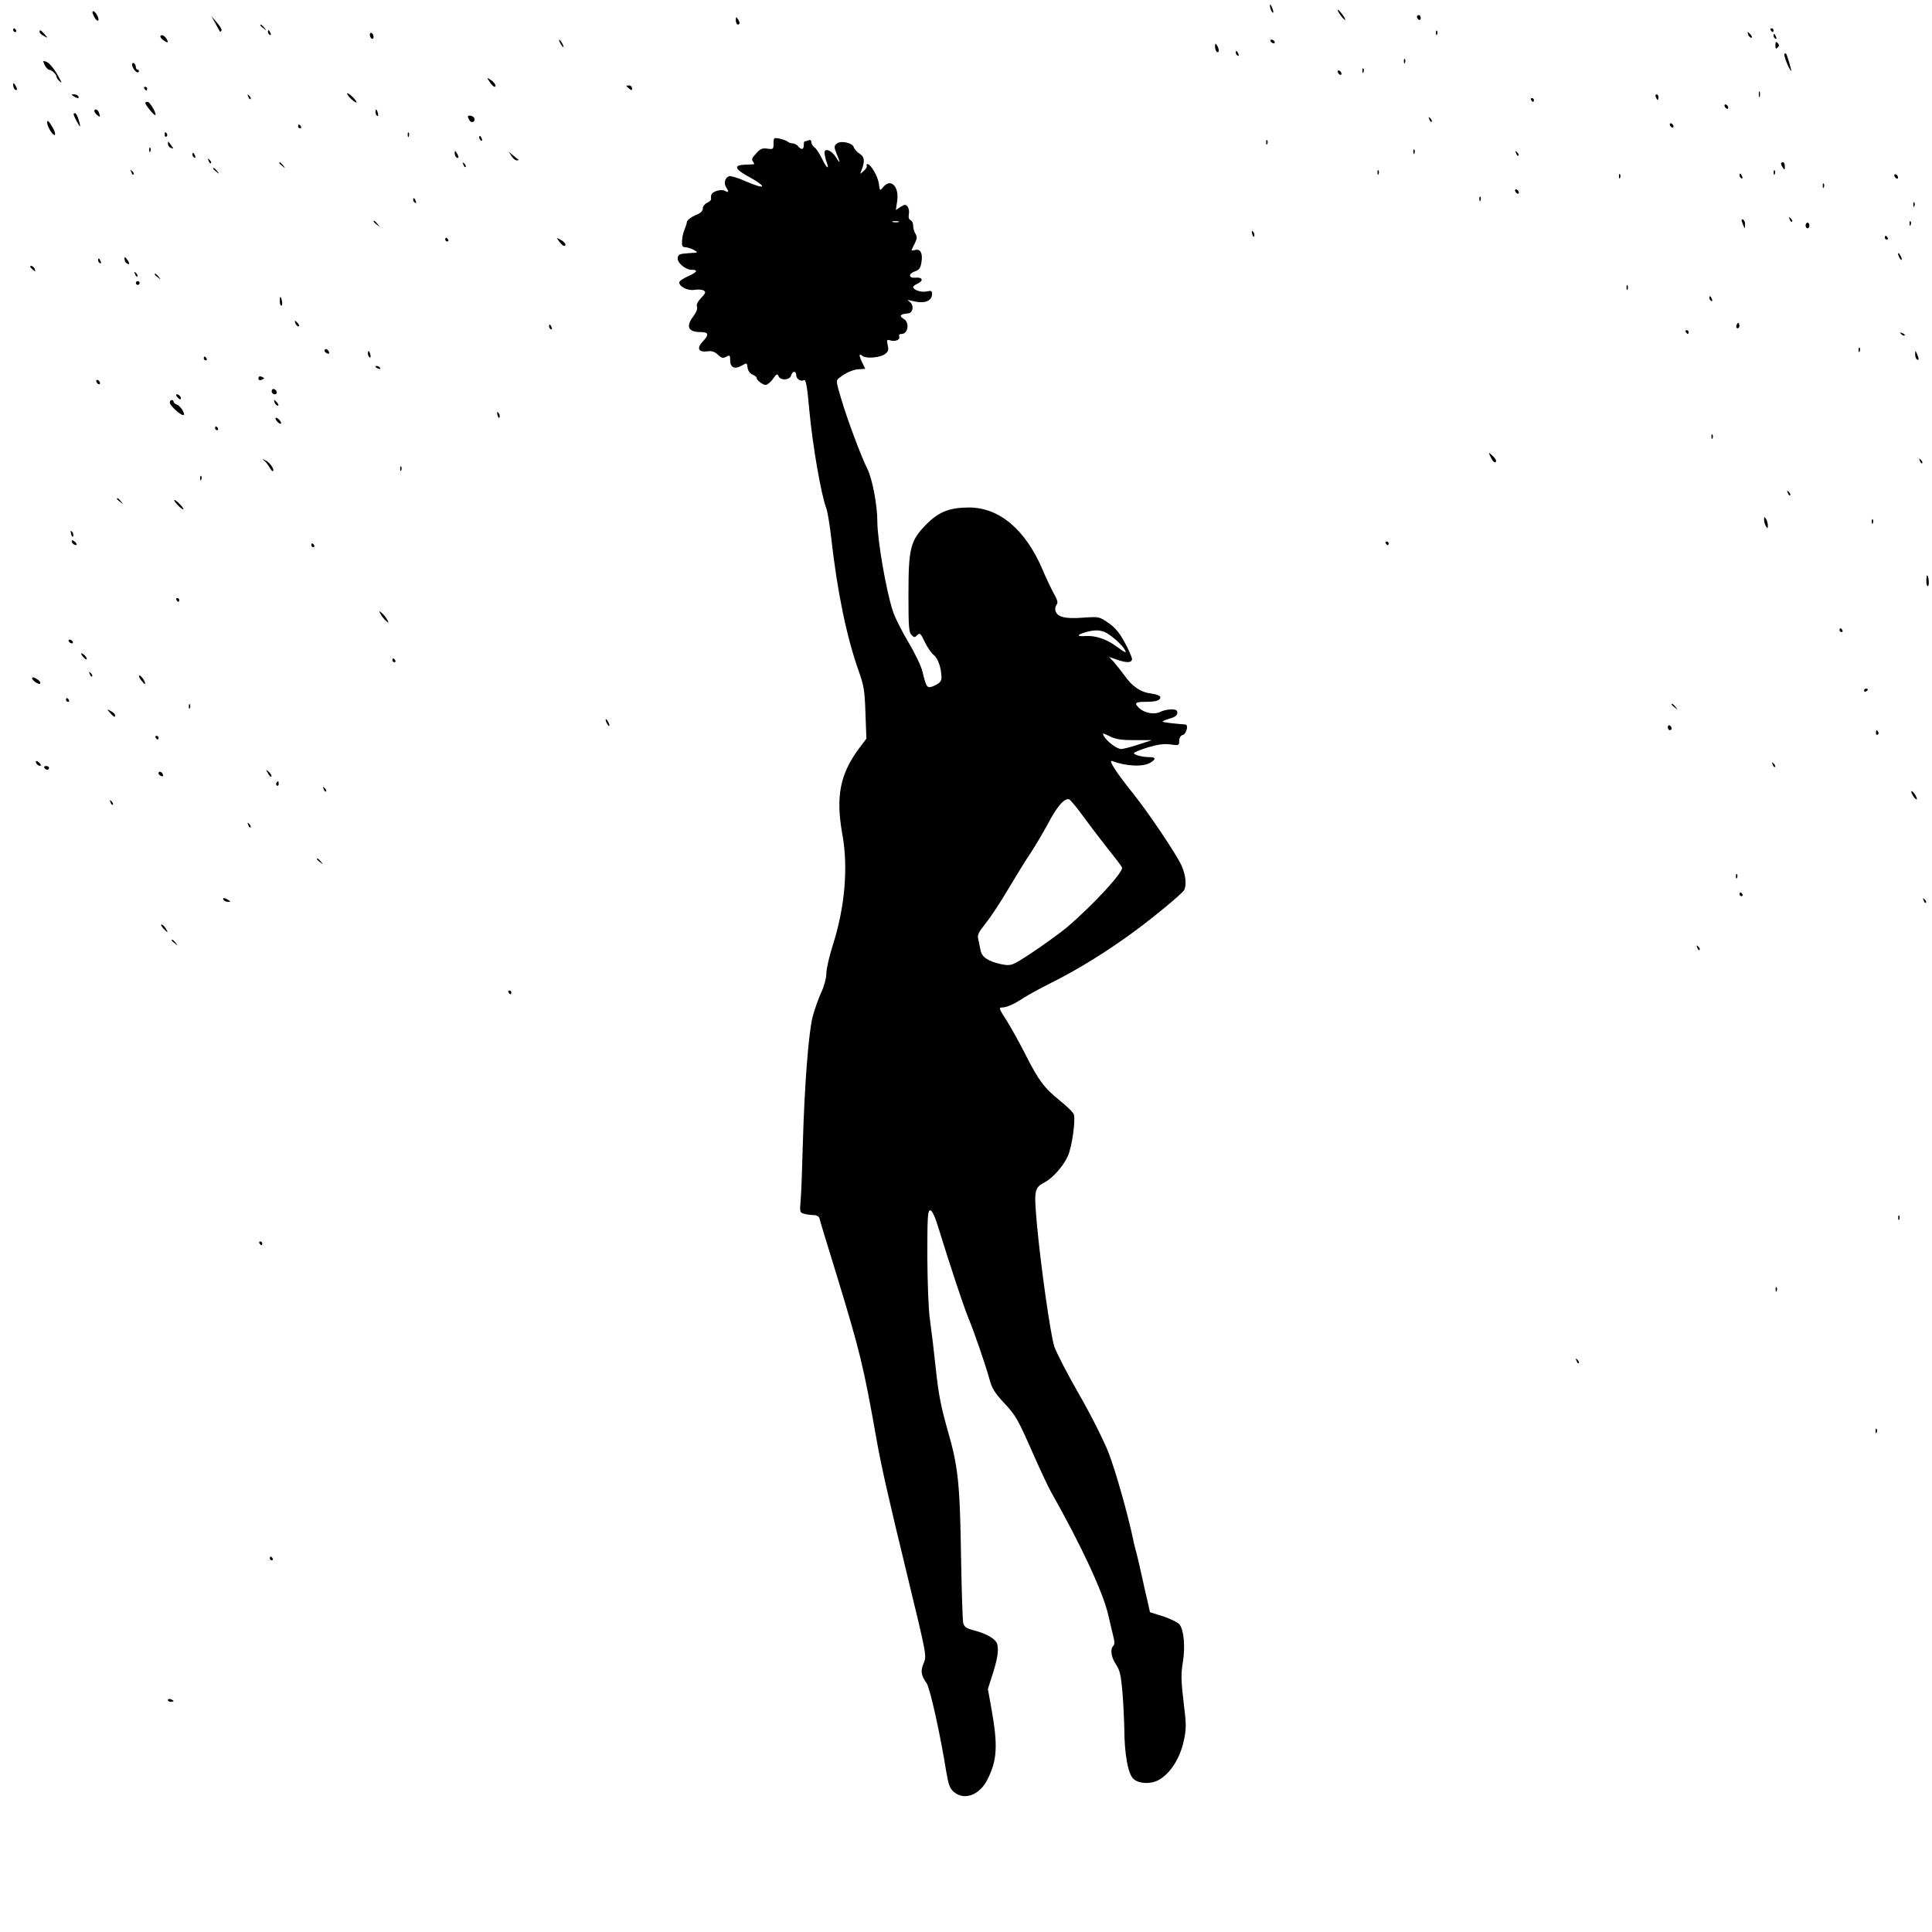 <?xml version="1.0" standalone="no"?>
<!DOCTYPE svg PUBLIC "-//W3C//DTD SVG 20010904//EN"
 "http://www.w3.org/TR/2001/REC-SVG-20010904/DTD/svg10.dtd">
<svg version="1.0" xmlns="http://www.w3.org/2000/svg"
 width="1024pt" height="1024pt" viewBox="0 0 1024 1024"
 preserveAspectRatio="xMidYMid meet">
<g transform="translate(0,1024) scale(0.1,-0.1)"
fill="#000000" stroke="none">
<path d="M6731 10210 c0 -8 4 -22 9 -30 12 -18 12 -2 0 25 -6 13 -9 15 -9 5z"/>
<path d="M7090 10187 c0 -5 9 -20 20 -34 11 -14 20 -22 20 -17 -1 12 -39 61
-40 51z"/>
<path d="M490 10174 c0 -3 5 -14 10 -25 16 -28 30 -23 17 6 -11 22 -27 34 -27
19z"/>
<path d="M7510 10151 c0 -6 5 -13 10 -16 6 -3 10 1 10 9 0 9 -4 16 -10 16 -5
0 -10 -4 -10 -9z"/>
<path d="M1142 10115 c12 -22 23 -41 24 -43 1 -2 5 1 8 6 3 5 -8 24 -25 43
l-29 34 22 -40z"/>
<path d="M3900 10133 c0 -13 5 -23 10 -23 13 0 13 11 0 30 -8 12 -10 11 -10
-7z"/>
<path d="M1380 10106 c0 -2 8 -10 18 -17 15 -13 16 -12 3 4 -13 16 -21 21 -21
13z"/>
<path d="M70 10080 c0 -5 5 -10 11 -10 5 0 7 5 4 10 -3 6 -8 10 -11 10 -2 0
-4 -4 -4 -10z"/>
<path d="M9385 10080 c3 -5 8 -10 11 -10 2 0 4 5 4 10 0 6 -5 10 -11 10 -5 0
-7 -4 -4 -10z"/>
<path d="M210 10070 c0 -5 10 -15 23 -21 22 -12 22 -12 3 10 -21 23 -26 26
-26 11z"/>
<path d="M1420 10071 c0 -6 4 -13 10 -16 6 -3 7 1 4 9 -7 18 -14 21 -14 7z"/>
<path d="M7611 10064 c0 -11 3 -14 6 -6 3 7 2 16 -1 19 -3 4 -6 -2 -5 -13z"/>
<path d="M1960 10056 c0 -8 5 -18 10 -21 6 -3 10 1 10 9 0 8 -4 18 -10 21 -5
3 -10 -1 -10 -9z"/>
<path d="M9266 10055 c4 -8 11 -15 16 -15 6 0 5 6 -2 15 -7 8 -14 15 -16 15
-2 0 -1 -7 2 -15z"/>
<path d="M853 10052 c-7 -4 -2 -14 13 -25 26 -19 31 -12 11 15 -7 9 -18 14
-24 10z"/>
<path d="M9400 10051 c0 -6 4 -13 10 -16 6 -3 7 1 4 9 -7 18 -14 21 -14 7z"/>
<path d="M2970 10010 c6 -11 13 -20 16 -20 2 0 0 9 -6 20 -6 11 -13 20 -16 20
-2 0 0 -9 6 -20z"/>
<path d="M6735 10020 c3 -5 11 -10 16 -10 6 0 7 5 4 10 -3 6 -11 10 -16 10 -6
0 -7 -4 -4 -10z"/>
<path d="M9410 10000 c0 -19 3 -21 12 -12 9 9 9 15 0 24 -9 9 -12 7 -12 -12z"/>
<path d="M6440 9993 c0 -12 5 -25 10 -28 13 -8 13 15 0 35 -8 12 -10 11 -10
-7z"/>
<path d="M6550 9961 c0 -6 4 -13 10 -16 6 -3 7 1 4 9 -7 18 -14 21 -14 7z"/>
<path d="M9458 9954 c-6 -5 22 -78 35 -90 3 -3 -1 15 -9 42 -16 52 -18 57 -26
48z"/>
<path d="M7441 9914 c0 -11 3 -14 6 -6 3 7 2 16 -1 19 -3 4 -6 -2 -5 -13z"/>
<path d="M230 9915 c0 -14 21 -45 31 -45 13 0 39 -25 39 -38 0 -5 7 -15 15
-22 13 -11 14 -10 2 11 -24 47 -50 80 -68 90 -11 5 -19 7 -19 4z"/>
<path d="M700 9898 c1 -21 27 -51 35 -39 3 6 1 11 -4 11 -6 0 -11 6 -11 14 0
8 -4 18 -10 21 -5 3 -10 0 -10 -7z"/>
<path d="M7221 9864 c0 -11 3 -14 6 -6 3 7 2 16 -1 19 -3 4 -6 -2 -5 -13z"/>
<path d="M7090 9861 c0 -5 5 -13 10 -16 6 -3 10 -2 10 4 0 5 -4 13 -10 16 -5
3 -10 2 -10 -4z"/>
<path d="M2596 9805 c9 -14 20 -25 25 -25 14 0 0 25 -22 38 -19 12 -20 12 -3
-13z"/>
<path d="M70 9788 c0 -9 5 -20 10 -23 13 -8 13 5 0 25 -8 13 -10 13 -10 -2z"/>
<path d="M3320 9785 c0 -2 7 -8 15 -15 12 -10 15 -10 15 2 0 8 -7 15 -15 15
-8 0 -15 -1 -15 -2z"/>
<path d="M765 9770 c3 -5 8 -10 11 -10 2 0 4 5 4 10 0 6 -5 10 -11 10 -5 0 -7
-4 -4 -10z"/>
<path d="M9322 9740 c0 -14 2 -19 5 -12 2 6 2 18 0 25 -3 6 -5 1 -5 -13z"/>
<path d="M1840 9744 c0 -6 11 -20 25 -32 14 -12 25 -18 25 -14 0 5 -11 19 -25
32 -14 13 -25 19 -25 14z"/>
<path d="M390 9730 c20 -13 33 -13 25 0 -3 6 -14 10 -23 10 -15 0 -15 -2 -2
-10z"/>
<path d="M1316 9727 c3 -10 9 -15 12 -12 3 3 0 11 -7 18 -10 9 -11 8 -5 -6z"/>
<path d="M8776 9725 c4 -8 8 -15 10 -15 2 0 4 7 4 15 0 8 -4 15 -10 15 -5 0
-7 -7 -4 -15z"/>
<path d="M8115 9710 c3 -5 8 -10 11 -10 2 0 4 5 4 10 0 6 -5 10 -11 10 -5 0
-7 -4 -4 -10z"/>
<path d="M770 9695 c0 -10 44 -65 52 -65 13 0 -26 69 -39 70 -7 0 -13 -2 -13
-5z"/>
<path d="M9140 9681 c0 -5 5 -13 10 -16 6 -3 10 -2 10 4 0 5 -4 13 -10 16 -5
3 -10 2 -10 -4z"/>
<path d="M500 9651 c0 -5 7 -14 15 -21 16 -14 18 -10 9 14 -6 17 -24 22 -24 7z"/>
<path d="M1990 9646 c0 -8 4 -17 9 -20 5 -4 7 3 4 14 -6 23 -13 26 -13 6z"/>
<path d="M390 9635 c0 -9 30 -65 34 -65 2 0 -1 16 -7 35 -6 19 -14 35 -19 35
-4 0 -8 -2 -8 -5z"/>
<path d="M2480 9621 c0 -3 4 -12 9 -20 11 -16 32 -6 25 13 -5 12 -34 19 -34 7z"/>
<path d="M7576 9607 c3 -10 9 -15 12 -12 3 3 0 11 -7 18 -10 9 -11 8 -5 -6z"/>
<path d="M250 9590 c0 -21 31 -71 40 -65 5 3 0 21 -11 40 -22 36 -29 42 -29
25z"/>
<path d="M8850 9581 c0 -5 5 -13 10 -16 6 -3 10 -2 10 4 0 5 -4 13 -10 16 -5
3 -10 2 -10 -4z"/>
<path d="M1580 9570 c0 -5 5 -10 11 -10 5 0 7 5 4 10 -3 6 -8 10 -11 10 -2 0
-4 -4 -4 -10z"/>
<path d="M873 9525 c0 -8 4 -12 9 -9 5 3 6 10 3 15 -9 13 -12 11 -12 -6z"/>
<path d="M2161 9524 c0 -11 3 -14 6 -6 3 7 2 16 -1 19 -3 4 -6 -2 -5 -13z"/>
<path d="M2540 9511 c0 -6 4 -13 10 -16 6 -3 7 1 4 9 -7 18 -14 21 -14 7z"/>
<path d="M4100 9480 c0 -31 -2 -32 -32 -28 -27 4 -38 0 -60 -25 -22 -23 -26
-33 -17 -43 6 -8 8 -14 3 -15 -5 0 -27 -1 -49 -2 -56 -3 -51 -22 15 -59 111
-60 104 -78 -12 -27 -38 17 -76 28 -84 25 -21 -8 -29 -36 -16 -57 16 -26 15
-32 -5 -21 -10 6 -27 6 -45 0 -26 -9 -32 -18 -29 -43 0 -6 -9 -15 -22 -20 -12
-6 -22 -19 -22 -30 0 -14 -12 -25 -40 -36 -23 -10 -42 -25 -44 -35 -2 -11 -8
-30 -14 -44 -6 -14 -12 -40 -12 -57 -2 -25 2 -33 15 -33 10 0 30 -6 46 -14 27
-15 27 -15 -27 -18 -46 -3 -54 -6 -57 -24 -4 -26 40 -64 74 -64 37 0 29 -13
-21 -35 -25 -11 -45 -25 -45 -32 0 -23 48 -46 82 -39 18 3 40 1 48 -4 12 -8
10 -14 -14 -39 -19 -20 -26 -36 -22 -47 4 -10 -3 -29 -19 -50 -41 -54 -28 -84
37 -84 45 0 48 -13 11 -52 -32 -34 -20 -57 27 -50 23 3 38 -2 55 -18 19 -18
27 -20 44 -11 19 11 21 9 21 -19 0 -38 24 -49 61 -28 27 16 28 16 31 -10 2
-16 12 -31 26 -37 12 -5 22 -13 22 -17 0 -13 32 -38 48 -38 9 0 27 15 39 32
18 26 23 29 29 15 9 -25 60 -23 67 3 7 25 27 26 27 1 0 -19 25 -35 40 -26 11
7 18 -28 30 -165 18 -189 62 -441 90 -516 6 -15 18 -87 26 -159 32 -282 81
-521 145 -701 28 -78 32 -105 36 -224 l5 -135 -34 -45 c-106 -140 -130 -260
-93 -465 31 -173 13 -383 -50 -581 -19 -60 -35 -128 -35 -151 0 -24 -11 -68
-26 -100 -15 -32 -35 -89 -46 -128 -22 -83 -44 -360 -53 -680 -3 -121 -8 -252
-11 -291 -6 -68 -5 -71 17 -77 13 -4 36 -7 50 -7 17 0 29 -7 32 -17 2 -10 45
-151 95 -313 120 -394 139 -471 207 -855 24 -138 63 -311 165 -730 103 -426
102 -420 85 -462 -17 -39 -13 -63 16 -104 18 -25 73 -273 104 -468 12 -70 19
-90 40 -108 54 -48 137 -18 178 64 52 103 57 179 22 375 l-19 106 22 69 c28
85 36 135 28 167 -7 29 -57 58 -129 76 -36 10 -46 17 -52 38 -3 15 -8 164 -11
332 -6 408 -15 495 -71 688 -35 124 -49 192 -63 327 -10 94 -24 211 -31 260
-8 53 -13 189 -14 335 0 211 2 245 15 245 10 0 24 -29 43 -90 65 -211 133
-415 159 -479 34 -83 91 -249 113 -328 12 -46 28 -71 74 -121 66 -70 74 -85
161 -282 34 -77 75 -165 92 -195 160 -283 275 -531 302 -650 9 -41 22 -92 27
-114 7 -27 7 -42 0 -49 -18 -18 -12 -60 14 -99 20 -30 26 -55 34 -145 5 -59 9
-148 10 -198 1 -132 19 -234 47 -262 27 -27 89 -31 132 -9 63 33 117 116 137
213 13 60 13 84 -2 203 -13 112 -14 147 -4 208 14 84 6 173 -18 203 -9 10 -47
29 -86 42 l-70 22 -11 50 c-7 28 -22 95 -34 150 -12 55 -26 114 -31 130 -4 17
-11 41 -13 55 -28 134 -94 367 -131 462 -27 67 -94 201 -157 310 -61 106 -119
219 -130 251 -21 67 -72 427 -93 657 -15 172 -13 185 43 214 43 23 99 87 122
139 21 48 41 184 32 219 -2 10 -35 43 -74 74 -85 69 -114 108 -185 249 -31 61
-75 140 -99 178 -38 58 -41 67 -24 67 25 0 66 18 115 51 22 14 87 50 145 79
143 71 303 170 450 279 100 74 246 195 256 213 14 26 9 80 -14 131 -28 61
-173 277 -257 382 -93 116 -134 181 -109 171 74 -28 163 -32 202 -8 30 19 28
29 -6 29 -37 0 -82 12 -82 21 0 5 34 18 75 31 55 16 87 20 120 15 43 -6 45 -5
45 19 0 17 7 28 20 32 19 6 30 54 13 55 -55 4 -118 11 -121 15 -2 2 14 9 37
16 29 8 41 18 41 31 0 14 -8 18 -32 18 -18 0 -44 -6 -58 -13 -30 -16 -82 -7
-110 18 -31 28 -24 35 29 35 58 0 81 7 81 25 0 7 -19 15 -48 19 -57 7 -101 37
-143 97 -18 24 -43 56 -56 71 l-25 26 38 -13 c55 -20 84 -19 84 3 -1 9 -18 49
-39 87 -28 52 -51 79 -87 104 -49 33 -49 33 -135 27 -94 -7 -134 3 -145 36 -3
10 0 25 6 33 9 11 5 24 -16 62 -14 26 -41 82 -58 123 -90 212 -229 330 -390
330 -103 0 -161 -23 -227 -90 -84 -86 -94 -124 -94 -372 0 -168 2 -200 16
-213 14 -15 18 -15 31 -1 14 13 18 9 39 -36 13 -27 34 -58 47 -69 24 -18 41
-69 42 -120 0 -19 -8 -29 -35 -42 -41 -19 -44 -16 -65 70 -6 29 -40 100 -76
160 -35 59 -73 134 -83 168 -35 108 -81 375 -81 472 0 86 -27 227 -53 278 -32
63 -106 261 -138 369 -28 94 -29 99 -12 112 35 28 75 46 107 47 l32 2 -17 35
c-18 38 -17 49 3 33 19 -15 90 -9 117 9 19 14 22 22 16 48 -6 29 -5 31 13 26
26 -9 54 3 48 20 -3 9 2 14 13 14 35 0 43 63 10 80 -11 7 -18 15 -14 18 7 7
12 8 39 11 25 2 31 42 10 59 -17 13 -17 14 11 7 63 -17 105 -2 105 37 0 16 -5
19 -29 13 -29 -6 -71 8 -71 24 0 4 12 13 26 19 31 15 22 34 -13 30 -37 -4 -41
20 -5 33 24 8 31 17 36 51 8 47 -7 72 -37 62 -10 -3 -18 -2 -15 2 2 5 10 22
18 37 11 23 11 33 2 48 -7 10 -12 30 -12 43 0 13 -6 26 -14 29 -9 4 -12 15 -9
31 3 14 0 33 -7 41 -10 12 -15 12 -37 -2 l-25 -16 7 46 c12 78 -34 125 -74 75
-18 -21 -18 -21 -23 19 -6 40 -43 103 -60 103 -5 0 -7 -4 -4 -9 3 -4 -4 -17
-16 -27 -21 -19 -21 -19 -13 1 20 49 18 73 -9 90 -14 9 -28 25 -31 35 -8 24
-73 37 -92 17 -13 -12 -12 -19 1 -52 21 -50 20 -57 -3 -19 -23 37 -61 52 -61
24 0 -10 5 -31 10 -46 18 -47 2 -38 -22 12 -13 27 -31 55 -40 62 -10 7 -18 20
-18 29 0 10 -6 13 -16 9 -9 -3 -18 -6 -20 -6 -2 0 -4 -9 -4 -20 0 -24 -13 -26
-30 -5 -7 8 -20 15 -29 15 -9 0 -21 4 -26 9 -6 5 -25 12 -42 16 -32 6 -33 5
-33 -25z m663 -417 c-7 -2 -21 -2 -30 0 -10 3 -4 5 12 5 17 0 24 -2 18 -5z
m1090 -2172 c30 -12 94 -67 108 -94 13 -22 5 -19 -47 19 -50 37 -109 56 -158
53 -50 -4 -51 6 -3 20 43 12 71 13 100 2z m162 -574 l90 0 -70 -23 c-38 -13
-80 -23 -92 -24 -23 0 -77 40 -93 70 -9 16 -6 16 33 -3 33 -16 61 -20 132 -20z
m-272 -406 c34 -47 93 -124 130 -171 38 -47 71 -91 74 -98 9 -22 -149 -195
-292 -317 -55 -46 -222 -163 -273 -189 -26 -13 -40 -14 -78 -6 -69 16 -101 38
-107 74 -3 17 -9 43 -12 58 -6 22 1 36 38 83 25 30 78 110 118 178 40 67 93
154 119 192 26 39 68 111 95 160 48 92 88 137 112 128 7 -3 41 -44 76 -92z"/>
<path d="M6711 9484 c0 -11 3 -14 6 -6 3 7 2 16 -1 19 -3 4 -6 -2 -5 -13z"/>
<path d="M890 9478 c0 -9 7 -19 16 -22 15 -6 15 -4 3 11 -7 10 -15 20 -16 22
-2 2 -3 -3 -3 -11z"/>
<path d="M791 9444 c0 -11 3 -14 6 -6 3 7 2 16 -1 19 -3 4 -6 -2 -5 -13z"/>
<path d="M7491 9434 c0 -11 3 -14 6 -6 3 7 2 16 -1 19 -3 4 -6 -2 -5 -13z"/>
<path d="M2410 9428 c0 -9 5 -20 10 -23 13 -8 13 5 0 25 -8 13 -10 13 -10 -2z"/>
<path d="M8036 9427 c3 -10 9 -15 12 -12 3 3 0 11 -7 18 -10 9 -11 8 -5 -6z"/>
<path d="M1020 9421 c0 -6 4 -13 10 -16 6 -3 7 1 4 9 -7 18 -14 21 -14 7z"/>
<path d="M2711 9413 c8 -13 20 -23 28 -23 8 0 12 1 10 3 -2 1 -15 11 -28 22
l-24 20 14 -22z"/>
<path d="M1106 9387 c3 -10 9 -15 12 -12 3 3 0 11 -7 18 -10 9 -11 8 -5 -6z"/>
<path d="M1480 9376 c0 -2 8 -10 18 -17 15 -13 16 -12 3 4 -13 16 -21 21 -21
13z"/>
<path d="M2456 9367 c3 -10 9 -15 12 -12 3 3 0 11 -7 18 -10 9 -11 8 -5 -6z"/>
<path d="M9440 9373 c0 -5 5 -15 10 -23 8 -12 10 -11 10 8 0 12 -4 22 -10 22
-5 0 -10 -3 -10 -7z"/>
<path d="M1130 9346 c0 -2 8 -10 18 -17 15 -13 16 -12 3 4 -13 16 -21 21 -21
13z"/>
<path d="M696 9327 c3 -10 9 -15 12 -12 3 3 0 11 -7 18 -10 9 -11 8 -5 -6z"/>
<path d="M7301 9324 c0 -11 3 -14 6 -6 3 7 2 16 -1 19 -3 4 -6 -2 -5 -13z"/>
<path d="M9401 9324 c0 -11 3 -14 6 -6 3 7 2 16 -1 19 -3 4 -6 -2 -5 -13z"/>
<path d="M8581 9304 c0 -11 3 -14 6 -6 3 7 2 16 -1 19 -3 4 -6 -2 -5 -13z"/>
<path d="M9220 9311 c0 -6 4 -13 10 -16 6 -3 7 1 4 9 -7 18 -14 21 -14 7z"/>
<path d="M10040 9311 c0 -5 5 -13 10 -16 6 -3 10 -2 10 4 0 5 -4 13 -10 16 -5
3 -10 2 -10 -4z"/>
<path d="M9661 9254 c0 -11 3 -14 6 -6 3 7 2 16 -1 19 -3 4 -6 -2 -5 -13z"/>
<path d="M8030 9231 c0 -5 5 -13 10 -16 6 -3 10 -2 10 4 0 5 -4 13 -10 16 -5
3 -10 2 -10 -4z"/>
<path d="M7841 9184 c0 -11 3 -14 6 -6 3 7 2 16 -1 19 -3 4 -6 -2 -5 -13z"/>
<path d="M2190 9181 c0 -6 4 -13 10 -16 6 -3 7 1 4 9 -7 18 -14 21 -14 7z"/>
<path d="M10141 9154 c0 -11 3 -14 6 -6 3 7 2 16 -1 19 -3 4 -6 -2 -5 -13z"/>
<path d="M9486 9077 c3 -10 9 -15 12 -12 3 3 0 11 -7 18 -10 9 -11 8 -5 -6z"/>
<path d="M9231 9073 c0 -4 4 -17 9 -28 8 -19 9 -19 9 2 1 12 -3 25 -9 28 -5 3
-10 3 -9 -2z"/>
<path d="M1980 9066 c0 -2 8 -10 18 -17 15 -13 16 -12 3 4 -13 16 -21 21 -21
13z"/>
<path d="M10121 9054 c0 -11 3 -14 6 -6 3 7 2 16 -1 19 -3 4 -6 -2 -5 -13z"/>
<path d="M9570 9045 c0 -8 5 -15 10 -15 6 0 10 7 10 15 0 8 -4 15 -10 15 -5 0
-10 -7 -10 -15z"/>
<path d="M6637 8999 c4 -13 8 -18 11 -10 2 7 -1 18 -6 23 -8 8 -9 4 -5 -13z"/>
<path d="M9990 8980 c0 -5 5 -10 11 -10 5 0 7 5 4 10 -3 6 -8 10 -11 10 -2 0
-4 -4 -4 -10z"/>
<path d="M2360 8970 c0 -5 5 -10 11 -10 5 0 7 5 4 10 -3 6 -8 10 -11 10 -2 0
-4 -4 -4 -10z"/>
<path d="M2966 8957 c11 -14 22 -23 27 -20 10 6 0 21 -25 34 -20 11 -20 11 -2
-14z"/>
<path d="M10060 8895 c0 -5 5 -17 10 -25 5 -8 10 -10 10 -5 0 6 -5 17 -10 25
-5 8 -10 11 -10 5z"/>
<path d="M660 8868 c0 -9 5 -20 11 -23 17 -11 18 -2 3 19 -12 17 -14 17 -14 4z"/>
<path d="M520 8861 c0 -6 4 -13 10 -16 6 -3 7 1 4 9 -7 18 -14 21 -14 7z"/>
<path d="M160 8826 c0 -2 7 -9 15 -16 13 -11 14 -10 9 4 -5 14 -24 23 -24 12z"/>
<path d="M716 8787 c3 -10 9 -15 12 -12 3 3 0 11 -7 18 -10 9 -11 8 -5 -6z"/>
<path d="M820 8786 c0 -2 8 -10 18 -17 15 -13 16 -12 3 4 -13 16 -21 21 -21
13z"/>
<path d="M720 8740 c0 -5 5 -10 10 -10 6 0 10 5 10 10 0 6 -4 10 -10 10 -5 0
-10 -4 -10 -10z"/>
<path d="M8621 8714 c0 -11 3 -14 6 -6 3 7 2 16 -1 19 -3 4 -6 -2 -5 -13z"/>
<path d="M1483 8645 c0 -14 3 -25 8 -25 4 0 6 10 4 21 -6 32 -12 34 -12 4z"/>
<path d="M9060 8661 c0 -6 4 -13 10 -16 6 -3 7 1 4 9 -7 18 -14 21 -14 7z"/>
<path d="M1566 8525 c4 -8 11 -15 16 -15 6 0 5 6 -2 15 -7 8 -14 15 -16 15 -2
0 -1 -7 2 -15z"/>
<path d="M9206 8521 c-4 -7 -5 -15 -2 -18 9 -9 19 4 14 18 -4 11 -6 11 -12 0z"/>
<path d="M2910 8511 c0 -6 4 -13 10 -16 6 -3 7 1 4 9 -7 18 -14 21 -14 7z"/>
<path d="M8935 8480 c3 -5 8 -10 11 -10 2 0 4 5 4 10 0 6 -5 10 -11 10 -5 0
-7 -4 -4 -10z"/>
<path d="M10077 8469 c7 -7 15 -10 18 -7 3 3 -2 9 -12 12 -14 6 -15 5 -6 -5z"/>
<path d="M9851 8384 c0 -11 3 -14 6 -6 3 7 2 16 -1 19 -3 4 -6 -2 -5 -13z"/>
<path d="M1720 8381 c0 -5 7 -11 14 -14 10 -4 13 -1 9 9 -6 15 -23 19 -23 5z"/>
<path d="M1950 8366 c0 -8 4 -17 9 -20 5 -4 7 3 4 14 -6 23 -13 26 -13 6z"/>
<path d="M10151 8363 c-1 -12 4 -25 9 -28 12 -7 12 2 0 30 -8 19 -9 19 -9 -2z"/>
<path d="M1080 8340 c0 -5 5 -10 11 -10 5 0 7 5 4 10 -3 6 -8 10 -11 10 -2 0
-4 -4 -4 -10z"/>
<path d="M1990 8296 c0 -2 7 -7 16 -10 8 -3 12 -2 9 4 -6 10 -25 14 -25 6z"/>
<path d="M1370 8235 c0 -9 6 -12 15 -9 8 4 15 7 15 9 0 2 -7 5 -15 9 -9 3 -15
0 -15 -9z"/>
<path d="M510 8221 c0 -5 5 -13 10 -16 6 -3 10 -2 10 4 0 5 -4 13 -10 16 -5 3
-10 2 -10 -4z"/>
<path d="M1440 8166 c0 -9 7 -16 16 -16 17 0 14 22 -4 28 -7 2 -12 -3 -12 -12z"/>
<path d="M940 8135 c7 -9 15 -13 17 -11 7 7 -7 26 -19 26 -6 0 -6 -6 2 -15z"/>
<path d="M900 8106 c0 -15 55 -66 71 -66 15 0 -13 49 -33 55 -10 4 -18 11 -18
16 0 5 -4 9 -10 9 -5 0 -10 -6 -10 -14z"/>
<path d="M1456 8105 c4 -8 11 -15 16 -15 6 0 5 6 -2 15 -7 8 -14 15 -16 15 -2
0 -1 -7 2 -15z"/>
<path d="M2637 8039 c4 -13 8 -18 11 -10 2 7 -1 18 -6 23 -8 8 -9 4 -5 -13z"/>
<path d="M1460 8022 c0 -5 7 -15 15 -22 8 -7 15 -8 15 -2 0 5 -7 15 -15 22 -8
7 -15 8 -15 2z"/>
<path d="M1140 7970 c0 -5 5 -10 11 -10 5 0 7 5 4 10 -3 6 -8 10 -11 10 -2 0
-4 -4 -4 -10z"/>
<path d="M9071 7924 c0 -11 3 -14 6 -6 3 7 2 16 -1 19 -3 4 -6 -2 -5 -13z"/>
<path d="M7901 7817 c7 -15 16 -27 21 -27 14 0 9 16 -13 36 -21 19 -21 19 -8
-9z"/>
<path d="M1401 7798 c9 -7 21 -24 28 -36 7 -13 15 -21 18 -19 9 9 -17 46 -40
57 -19 9 -20 9 -6 -2z"/>
<path d="M10176 7797 c3 -10 9 -15 12 -12 3 3 0 11 -7 18 -10 9 -11 8 -5 -6z"/>
<path d="M2121 7754 c0 -11 3 -14 6 -6 3 7 2 16 -1 19 -3 4 -6 -2 -5 -13z"/>
<path d="M1061 7704 c0 -11 3 -14 6 -6 3 7 2 16 -1 19 -3 4 -6 -2 -5 -13z"/>
<path d="M9476 7627 c3 -10 9 -15 12 -12 3 3 0 11 -7 18 -10 9 -11 8 -5 -6z"/>
<path d="M620 7596 c0 -2 8 -10 18 -17 15 -13 16 -12 3 4 -13 16 -21 21 -21
13z"/>
<path d="M940 7565 c13 -14 27 -25 31 -25 5 0 -2 11 -15 25 -13 14 -27 25 -31
25 -5 0 2 -11 15 -25z"/>
<path d="M9350 7485 c0 -11 5 -27 10 -35 8 -12 10 -12 10 5 0 11 -5 27 -10 35
-8 12 -10 12 -10 -5z"/>
<path d="M9921 7474 c0 -11 3 -14 6 -6 3 7 2 16 -1 19 -3 4 -6 -2 -5 -13z"/>
<path d="M377 7409 c4 -13 8 -18 11 -10 2 7 -1 18 -6 23 -8 8 -9 4 -5 -13z"/>
<path d="M380 7372 c0 -12 19 -26 26 -19 2 2 -2 10 -11 17 -9 8 -15 8 -15 2z"/>
<path d="M7345 7360 c3 -5 8 -10 11 -10 2 0 4 5 4 10 0 6 -5 10 -11 10 -5 0
-7 -4 -4 -10z"/>
<path d="M1650 7350 c0 -5 5 -10 11 -10 5 0 7 5 4 10 -3 6 -8 10 -11 10 -2 0
-4 -4 -4 -10z"/>
<path d="M10210 7159 c0 -16 4 -28 9 -25 8 5 3 56 -5 56 -2 0 -4 -14 -4 -31z"/>
<path d="M935 7060 c3 -5 8 -10 11 -10 2 0 4 5 4 10 0 6 -5 10 -11 10 -5 0 -7
-4 -4 -10z"/>
<path d="M2018 6984 c6 -11 19 -27 28 -35 16 -13 16 -12 6 7 -6 11 -19 27 -28
35 -16 13 -16 12 -6 -7z"/>
<path d="M9750 6900 c0 -5 5 -10 11 -10 5 0 7 5 4 10 -3 6 -8 10 -11 10 -2 0
-4 -4 -4 -10z"/>
<path d="M365 6840 c3 -5 11 -10 16 -10 6 0 7 5 4 10 -3 6 -11 10 -16 10 -6 0
-7 -4 -4 -10z"/>
<path d="M430 6776 c0 -4 7 -14 15 -22 8 -9 15 -11 15 -6 0 5 -7 15 -15 22 -8
7 -15 9 -15 6z"/>
<path d="M2080 6740 c0 -5 5 -10 11 -10 5 0 7 5 4 10 -3 6 -8 10 -11 10 -2 0
-4 -4 -4 -10z"/>
<path d="M476 6667 c3 -10 9 -15 12 -12 3 3 0 11 -7 18 -10 9 -11 8 -5 -6z"/>
<path d="M747 6636 c10 -13 19 -23 21 -21 7 6 -19 45 -29 45 -5 0 -2 -11 8
-24z"/>
<path d="M170 6646 c0 -12 33 -35 41 -30 6 3 2 12 -8 20 -18 13 -33 18 -33 10z"/>
<path d="M9880 6579 c0 -5 5 -7 10 -4 6 3 10 8 10 11 0 2 -4 4 -10 4 -5 0 -10
-5 -10 -11z"/>
<path d="M350 6530 c0 -5 5 -10 11 -10 5 0 7 5 4 10 -3 6 -8 10 -11 10 -2 0
-4 -4 -4 -10z"/>
<path d="M1001 6494 c0 -11 3 -14 6 -6 3 7 2 16 -1 19 -3 4 -6 -2 -5 -13z"/>
<path d="M8860 6506 c0 -2 8 -10 18 -17 15 -13 16 -12 3 4 -13 16 -21 21 -21
13z"/>
<path d="M584 6461 c21 -23 26 -26 26 -11 0 5 -10 15 -22 21 -23 12 -23 12 -4
-10z"/>
<path d="M3210 6425 c0 -5 5 -17 10 -25 5 -8 10 -10 10 -5 0 6 -5 17 -10 25
-5 8 -10 11 -10 5z"/>
<path d="M8840 6386 c0 -9 5 -16 10 -16 6 0 10 4 10 9 0 6 -4 13 -10 16 -5 3
-10 -1 -10 -9z"/>
<path d="M9943 6355 c0 -8 4 -12 9 -9 5 3 6 10 3 15 -9 13 -12 11 -12 -6z"/>
<path d="M825 6330 c3 -5 8 -10 11 -10 2 0 4 5 4 10 0 6 -5 10 -11 10 -5 0 -7
-4 -4 -10z"/>
<path d="M190 6202 c0 -12 19 -26 26 -19 2 2 -2 10 -11 17 -9 8 -15 8 -15 2z"/>
<path d="M9396 6187 c3 -10 9 -15 12 -12 3 3 0 11 -7 18 -10 9 -11 8 -5 -6z"/>
<path d="M235 6170 c3 -5 10 -10 16 -10 5 0 9 5 9 10 0 6 -7 10 -16 10 -8 0
-12 -4 -9 -10z"/>
<path d="M1420 6142 c6 -13 14 -21 18 -18 3 4 -2 14 -12 24 -18 16 -18 16 -6
-6z"/>
<path d="M840 6141 c0 -5 7 -11 14 -14 10 -4 13 -1 9 9 -6 15 -23 19 -23 5z"/>
<path d="M1465 6091 c-3 -5 -2 -12 3 -15 5 -3 9 1 9 9 0 17 -3 19 -12 6z"/>
<path d="M1716 6057 c3 -10 9 -15 12 -12 3 3 0 11 -7 18 -10 9 -11 8 -5 -6z"/>
<path d="M10130 6044 c0 -5 7 -19 15 -30 8 -10 15 -14 15 -8 0 5 -7 19 -15 30
-8 10 -15 14 -15 8z"/>
<path d="M586 5987 c3 -10 9 -15 12 -12 3 3 0 11 -7 18 -10 9 -11 8 -5 -6z"/>
<path d="M1316 5867 c3 -10 9 -15 12 -12 3 3 0 11 -7 18 -10 9 -11 8 -5 -6z"/>
<path d="M1680 5686 c0 -2 8 -10 18 -17 15 -13 16 -12 3 4 -13 16 -21 21 -21
13z"/>
<path d="M9201 5594 c0 -11 3 -14 6 -6 3 7 2 16 -1 19 -3 4 -6 -2 -5 -13z"/>
<path d="M9220 5500 c0 -5 5 -10 11 -10 5 0 7 5 4 10 -3 6 -8 10 -11 10 -2 0
-4 -4 -4 -10z"/>
<path d="M1185 5470 c3 -5 14 -10 23 -10 15 0 15 2 2 10 -20 13 -33 13 -25 0z"/>
<path d="M10196 5467 c3 -10 9 -15 12 -12 3 3 0 11 -7 18 -10 9 -11 8 -5 -6z"/>
<path d="M865 5320 c10 -11 20 -20 22 -20 2 0 -2 9 -9 20 -7 11 -17 20 -22 20
-5 0 -1 -9 9 -20z"/>
<path d="M910 5256 c0 -2 8 -10 18 -17 15 -13 16 -12 3 4 -13 16 -21 21 -21
13z"/>
<path d="M8996 5217 c3 -10 9 -15 12 -12 3 3 0 11 -7 18 -10 9 -11 8 -5 -6z"/>
<path d="M2695 4980 c3 -5 8 -10 11 -10 2 0 4 5 4 10 0 6 -5 10 -11 10 -5 0
-7 -4 -4 -10z"/>
<path d="M10061 3784 c0 -11 3 -14 6 -6 3 7 2 16 -1 19 -3 4 -6 -2 -5 -13z"/>
<path d="M1375 3650 c3 -5 8 -10 11 -10 2 0 4 5 4 10 0 6 -5 10 -11 10 -5 0
-7 -4 -4 -10z"/>
<path d="M9411 3404 c0 -11 3 -14 6 -6 3 7 2 16 -1 19 -3 4 -6 -2 -5 -13z"/>
<path d="M8356 3027 c3 -10 9 -15 12 -12 3 3 0 11 -7 18 -10 9 -11 8 -5 -6z"/>
<path d="M9941 2654 c0 -11 3 -14 6 -6 3 7 2 16 -1 19 -3 4 -6 -2 -5 -13z"/>
<path d="M1430 1980 c0 -5 5 -10 11 -10 5 0 7 5 4 10 -3 6 -8 10 -11 10 -2 0
-4 -4 -4 -10z"/>
<path d="M890 1230 c0 -6 7 -10 15 -10 8 0 15 2 15 4 0 2 -7 6 -15 10 -8 3
-15 1 -15 -4z"/>
</g>
</svg>
